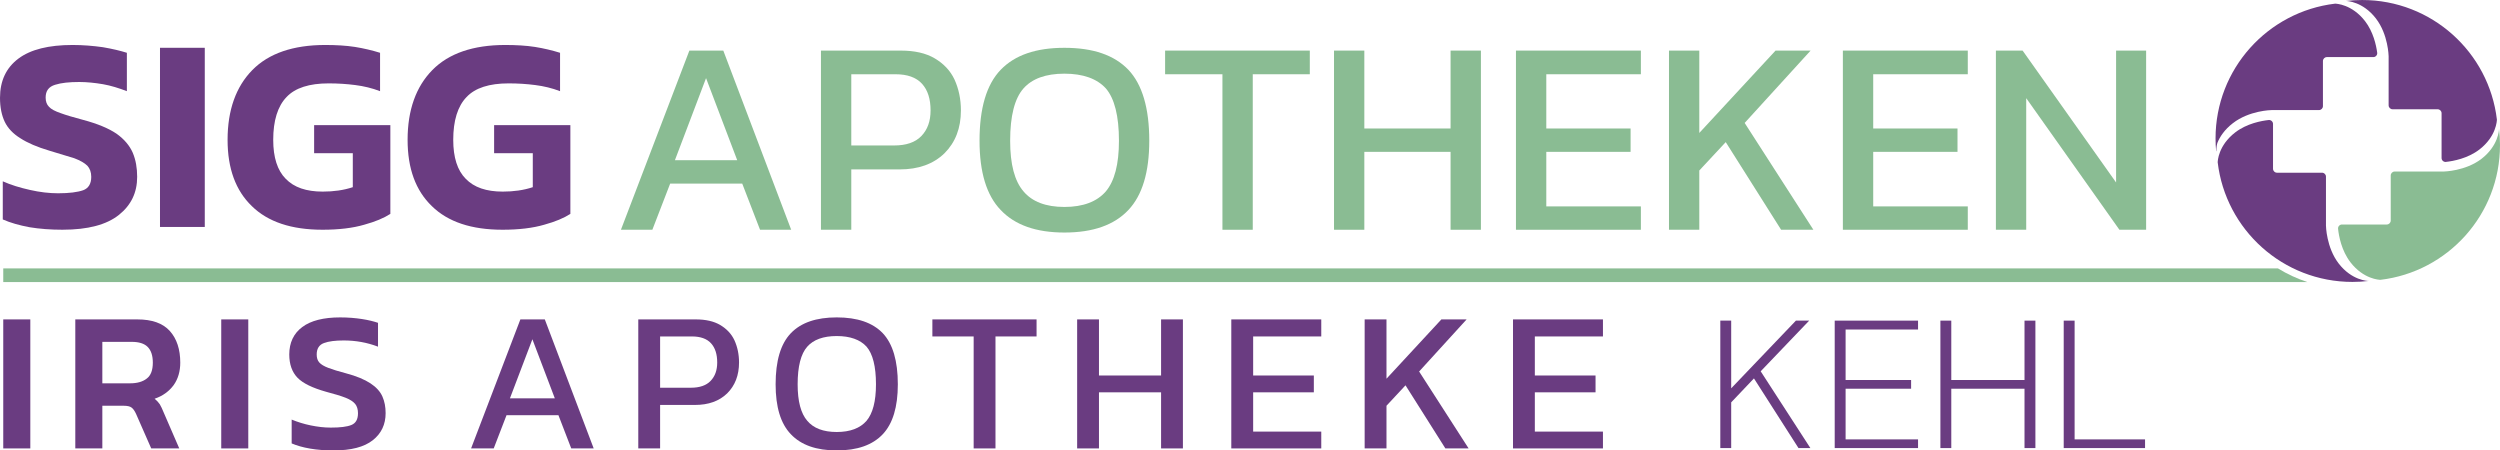 <?xml version="1.0" encoding="UTF-8"?>
<!DOCTYPE svg PUBLIC "-//W3C//DTD SVG 1.1//EN" "http://www.w3.org/Graphics/SVG/1.1/DTD/svg11.dtd">
<!-- Creator: CorelDRAW -->
<svg xmlns="http://www.w3.org/2000/svg" xml:space="preserve" width="999px" height="180px" version="1.1" style="shape-rendering:geometricPrecision; text-rendering:geometricPrecision; image-rendering:optimizeQuality; fill-rule:evenodd; clip-rule:evenodd"
viewBox="0 0 998.66 179.92"
 xmlns:xlink="http://www.w3.org/1999/xlink"
 xmlns:xodm="http://www.corel.com/coreldraw/odm/2003">
 <defs>
  <style type="text/css">
   <![CDATA[
    .fil1 {fill:#8ABC93;fill-rule:nonzero}
    .fil2 {fill:#8ABC93;fill-rule:nonzero}
    .fil0 {fill:#6A3C81;fill-rule:nonzero}
   ]]>
  </style>
 </defs>
 <g id="Ebene_x0020_1">
  <g id="_105553186089472">
   <g>
    <g>
     <path class="fil0" d="M934.22 105.25c-4.96,-6.43 -5.08,-15.12 -5.08,-15.12l0 -19.58c0,-0.87 -0.7,-1.57 -1.57,-1.57l-18.01 0c-0.87,0 -1.57,-0.71 -1.57,-1.58l0 -17.89c0,-0.46 -0.18,-0.86 -0.52,-1.17 -0.35,-0.31 -0.76,-0.44 -1.22,-0.4 -2.87,0.31 -8.72,1.36 -13.38,4.96 -6.79,5.23 -6.98,11.54 -6.98,11.95 3.19,26.9 26.07,47.76 53.83,47.76 2.19,0 4.34,-0.13 6.46,-0.38 -0.4,0 -6.72,-0.19 -11.96,-6.98z"/>
     <path class="fil1" d="M991.28 63.43c-6.43,4.95 -15.12,5.08 -15.12,5.08l-19.58 0c-0.87,0 -1.57,0.71 -1.57,1.58l0 18.01c0,0.86 -0.71,1.57 -1.58,1.57l-17.89 0c-0.46,0 -0.86,0.18 -1.17,0.52 -0.31,0.34 -0.44,0.76 -0.39,1.22 0.3,2.86 1.36,8.72 4.96,13.37 5.24,6.79 11.56,6.98 11.96,6.99 26.89,-3.19 47.76,-26.07 47.76,-53.83 0,-2.19 -0.14,-4.35 -0.39,-6.47 -0.01,0.39 -0.21,6.71 -6.99,11.96z"/>
     <path class="fil0" d="M949.09 7.37c4.96,6.42 5.08,15.11 5.08,15.11l0 19.59c0,0.86 0.7,1.57 1.57,1.57l18.01 0c0.87,0 1.57,0.71 1.57,1.57l0 17.9c0,0.46 0.18,0.86 0.52,1.16 0.35,0.31 0.76,0.45 1.22,0.4 2.86,-0.31 8.72,-1.36 13.38,-4.96 6.79,-5.24 6.98,-11.56 6.98,-11.96 -3.18,-26.89 -26.06,-47.75 -53.83,-47.75 -2.18,0 -4.34,0.13 -6.46,0.38 0.42,0.01 6.72,0.21 11.96,6.99z"/>
     <path class="fil0" d="M885.27 60.38c-0.16,-1.68 -0.24,-3.37 -0.24,-5.09 0,-27.76 20.86,-50.64 47.76,-53.84 0.41,0.01 6.72,0.21 11.96,6.98 3.28,4.27 4.44,9.53 4.85,12.59 0.07,0.46 -0.06,0.89 -0.37,1.24 -0.31,0.36 -0.71,0.54 -1.18,0.54l-1.07 0 -17.48 0c-0.86,0 -1.57,0.71 -1.57,1.57l0 18.01c0,0.87 -0.7,1.58 -1.57,1.58l-18.84 0c-0.37,0 -9.02,0.18 -15.57,5.24 -3.35,2.58 -5.16,5.41 -6.13,7.73 0,0 -0.33,0.82 -0.43,2.27 -0.03,0.42 -0.04,0.82 -0.04,1.18l-0.08 0z"/>
    </g>
    <path class="fil0" d="M25.01 91.76c-4.78,0 -9.12,-0.33 -13.23,-1 -4.11,-0.78 -7.67,-1.78 -10.67,-3.11l0 -15.23c3.22,1.45 6.89,2.56 10.89,3.45 3.89,0.89 7.67,1.33 11.23,1.33 4.44,0 7.78,-0.44 10,-1.22 2.11,-0.78 3.22,-2.56 3.22,-5.34 0,-1.89 -0.55,-3.33 -1.55,-4.44 -1.11,-1.11 -2.89,-2.11 -5.23,-3 -2.44,-0.78 -5.77,-1.78 -9.89,-3 -4.89,-1.45 -8.78,-3.11 -11.67,-5 -2.89,-1.78 -5,-4.01 -6.22,-6.56 -1.22,-2.56 -1.89,-5.78 -1.89,-9.56 0,-6.78 2.45,-12 7.34,-15.67 4.89,-3.67 12.11,-5.45 21.67,-5.45 4.11,0 8.22,0.34 12.11,0.89 3.89,0.67 7.11,1.45 9.56,2.23l0 15.33c-3.22,-1.22 -6.34,-2.22 -9.56,-2.78 -3.22,-0.55 -6.44,-0.88 -9.45,-0.88 -4,0 -7.22,0.33 -9.66,1.11 -2.56,0.78 -3.78,2.44 -3.78,5.11 0,1.56 0.44,2.78 1.33,3.67 0.89,1 2.45,1.78 4.67,2.55 2.11,0.78 5.11,1.67 8.89,2.67 5.89,1.56 10.34,3.45 13.45,5.56 3.11,2.22 5.22,4.78 6.44,7.55 1.23,2.89 1.78,6.12 1.78,9.67 0,6.34 -2.44,11.34 -7.33,15.23 -4.89,3.89 -12.34,5.89 -22.45,5.89z"/>
    <polygon id="_1" class="fil0" points="63.91,90.65 63.91,19.08 81.8,19.08 81.8,90.65 "/>
    <path id="_2" class="fil0" d="M128.81 91.76c-12.34,0 -21.78,-3.11 -28.23,-9.45 -6.44,-6.22 -9.67,-15 -9.67,-26.45 0,-11.89 3.34,-21.22 9.89,-27.89 6.56,-6.67 16.34,-10.01 29.12,-10.01 4.34,0 8.34,0.23 11.89,0.78 3.45,0.56 6.78,1.34 10.01,2.34l0 15.33c-3.23,-1.22 -6.45,-2 -9.89,-2.44 -3.45,-0.45 -7.01,-0.67 -10.67,-0.67 -7.67,0 -13.34,1.78 -16.79,5.45 -3.55,3.66 -5.33,9.44 -5.33,17.11 0,7 1.67,12.23 5,15.56 3.33,3.45 8.22,5.11 14.78,5.11 4.34,0 8.34,-0.55 12.01,-1.77l0 -13.56 -15.45 0 0 -11.23 30.45 0 0 35.46c-2.56,1.66 -6,3.11 -10.45,4.33 -4.55,1.33 -10.11,2 -16.67,2z"/>
    <path id="_3" class="fil0" d="M200.72 91.76c-12.34,0 -21.79,-3.11 -28.23,-9.45 -6.45,-6.22 -9.67,-15 -9.67,-26.45 0,-11.89 3.33,-21.22 9.89,-27.89 6.56,-6.67 16.34,-10.01 29.12,-10.01 4.33,0 8.34,0.23 11.89,0.78 3.45,0.56 6.78,1.34 10,2.34l0 15.33c-3.22,-1.22 -6.44,-2 -9.89,-2.44 -3.44,-0.45 -7,-0.67 -10.67,-0.67 -7.67,0 -13.33,1.78 -16.78,5.45 -3.56,3.66 -5.33,9.44 -5.33,17.11 0,7 1.66,12.23 5,15.56 3.33,3.45 8.22,5.11 14.78,5.11 4.33,0 8.33,-0.55 12,-1.77l0 -13.56 -15.45 0 0 -11.23 30.46 0 0 35.46c-2.56,1.66 -6.01,3.11 -10.45,4.33 -4.56,1.33 -10.11,2 -16.67,2z"/>
    <path class="fil2" d="M248.04 91.77l27.34 -71.57 13.55 0 27.12 71.57 -12.44 0 -7.12 -18.45 -28.78 0 -7.12 18.45 -12.55 0zm21.56 -27.78l24.89 0 -12.45 -32.79 -12.44 32.79z"/>
    <path id="_1_45" class="fil2" d="M327.94 91.77l0 -71.57 31.9 0c5.45,0 10,1 13.56,3.11 3.56,2.11 6.22,4.89 7.89,8.45 1.67,3.67 2.56,7.78 2.56,12.33 0,7.12 -2.22,12.79 -6.56,17.12 -4.44,4.33 -10.45,6.45 -17.89,6.45l-19.34 0 0 24.11 -12.12 0zm12.12 -33.67l17.11 0c4.78,0 8.45,-1.22 10.9,-3.78 2.44,-2.56 3.66,-5.89 3.66,-10.23 0,-4.55 -1.11,-8.11 -3.44,-10.66 -2.34,-2.56 -5.89,-3.78 -10.56,-3.78l-17.67 0 0 28.45z"/>
    <path id="_2_46" class="fil2" d="M425.19 92.88c-11.33,0 -19.78,-3 -25.45,-9 -5.67,-5.89 -8.45,-15.11 -8.45,-27.67 0,-13 2.78,-22.45 8.45,-28.34 5.67,-5.89 14.12,-8.78 25.45,-8.78 11.45,0 19.9,2.89 25.56,8.78 5.56,5.89 8.34,15.34 8.34,28.34 0,12.56 -2.78,21.78 -8.34,27.67 -5.66,6 -14.11,9 -25.56,9zm0 -10.22c7.45,0 13.01,-2.11 16.56,-6.22 3.45,-4.12 5.23,-10.78 5.23,-20.23 0,-9.89 -1.78,-16.89 -5.23,-20.9 -3.55,-3.89 -9.11,-5.89 -16.56,-5.89 -7.44,0 -12.89,2 -16.34,5.89 -3.55,4.01 -5.33,11.01 -5.33,20.9 0,9.45 1.78,16.11 5.33,20.23 3.45,4.11 8.9,6.22 16.34,6.22z"/>
    <polygon id="_3_47" class="fil2" points="488.32,91.77 488.32,29.65 465.42,29.65 465.42,20.2 523.22,20.2 523.22,29.65 500.43,29.65 500.43,91.77 "/>
    <polygon id="_4" class="fil2" points="532.89,91.77 532.89,20.2 545,20.2 545,51.32 579.45,51.32 579.45,20.2 591.57,20.2 591.57,91.77 579.45,91.77 579.45,60.65 545,60.65 545,91.77 "/>
    <polygon id="_5" class="fil2" points="605.57,91.77 605.57,20.2 655.47,20.2 655.47,29.65 617.69,29.65 617.69,51.32 651.36,51.32 651.36,60.65 617.69,60.65 617.69,82.44 655.47,82.44 655.47,91.77 "/>
    <polygon id="_6" class="fil2" points="666.7,91.77 666.7,20.2 678.81,20.2 678.81,53.1 709.27,20.2 723.27,20.2 696.93,49.1 724.38,91.77 711.49,91.77 689.37,56.76 678.81,68.1 678.81,91.77 "/>
    <polygon id="_7" class="fil2" points="736.16,91.77 736.16,20.2 786.06,20.2 786.06,29.65 748.28,29.65 748.28,51.32 781.95,51.32 781.95,60.65 748.28,60.65 748.28,82.44 786.06,82.44 786.06,91.77 "/>
    <polygon id="_8" class="fil2" points="797.29,91.77 797.29,20.2 807.96,20.2 845.3,72.88 845.3,20.2 857.3,20.2 857.3,91.77 846.63,91.77 809.4,39.2 809.4,91.77 "/>
   </g>
   <path class="fil1" d="M909.96 107.21l-908.66 0 0 5.45 920.39 0c-4.14,-1.37 -8.07,-3.21 -11.73,-5.45z"/>
   <polygon class="fil0" points="1.3,179.12 1.3,127.58 12.11,127.58 12.11,179.12 "/>
   <path id="_1_48" class="fil0" d="M30.08 179.12l0 -51.54 24.73 0c5.92,0 10.24,1.52 13.04,4.64 2.8,3.13 4.16,7.37 4.16,12.65 0,3.44 -0.88,6.48 -2.64,8.96 -1.84,2.48 -4.32,4.32 -7.6,5.44 0.88,0.72 1.52,1.44 2.08,2.24 0.48,0.8 0.96,1.85 1.52,3.21l6.24 14.4 -11.2 0 -6.08 -13.84c-0.56,-1.2 -1.13,-2 -1.77,-2.48 -0.64,-0.49 -1.68,-0.73 -3.2,-0.73l-8.48 0 0 17.05 -10.8 0zm10.8 -26.01l11.12 0c2.81,0 5.05,-0.64 6.65,-1.92 1.6,-1.2 2.4,-3.36 2.4,-6.32 0,-2.88 -0.72,-4.96 -2.08,-6.32 -1.36,-1.36 -3.52,-2 -6.33,-2l-11.76 0 0 16.56z"/>
   <polygon id="_2_49" class="fil0" points="88.38,179.12 88.38,127.58 99.18,127.58 99.18,179.12 "/>
   <path id="_3_50" class="fil0" d="M133.16 179.92c-3.29,0 -6.41,-0.24 -9.21,-0.72 -2.88,-0.48 -5.36,-1.2 -7.44,-2.08l0 -9.52c2.32,0.96 4.88,1.76 7.6,2.32 2.72,0.56 5.36,0.88 8.01,0.88 3.76,0 6.48,-0.32 8.24,-1.04 1.76,-0.72 2.64,-2.24 2.64,-4.72 0,-1.52 -0.4,-2.81 -1.12,-3.69 -0.72,-0.88 -2,-1.76 -3.84,-2.48 -1.84,-0.72 -4.48,-1.52 -7.84,-2.4 -5.37,-1.52 -9.21,-3.36 -11.37,-5.6 -2.16,-2.24 -3.28,-5.36 -3.28,-9.28 0,-4.72 1.76,-8.41 5.2,-10.97 3.44,-2.56 8.48,-3.84 15.13,-3.84 3.12,0 6,0.24 8.64,0.64 2.64,0.4 4.8,0.96 6.48,1.52l0 9.53c-4.4,-1.68 -8.96,-2.48 -13.68,-2.48 -3.36,0 -6,0.32 -7.92,1.04 -1.93,0.72 -2.89,2.24 -2.89,4.56 0,1.36 0.32,2.4 1.04,3.2 0.72,0.8 1.92,1.52 3.61,2.16 1.68,0.64 4,1.36 7.04,2.16 4.24,1.12 7.44,2.48 9.76,4 2.32,1.52 3.92,3.28 4.8,5.28 0.88,2 1.28,4.16 1.28,6.65 0,4.48 -1.68,8.08 -5.12,10.8 -3.44,2.72 -8.64,4.08 -15.76,4.08z"/>
   <path id="_4_51" class="fil0" d="M188.18 179.12l19.69 -51.54 9.76 0 19.53 51.54 -8.97 0 -5.12 -13.28 -20.73 0 -5.12 13.28 -9.04 0zm15.52 -20.01l17.93 0 -8.96 -23.6 -8.97 23.6z"/>
   <path id="_5_52" class="fil0" d="M254.97 179.12l0 -51.54 22.96 0c3.92,0 7.21,0.72 9.77,2.24 2.56,1.52 4.48,3.52 5.68,6.09 1.2,2.64 1.84,5.6 1.84,8.88 0,5.12 -1.6,9.2 -4.72,12.32 -3.2,3.12 -7.52,4.64 -12.89,4.64l-13.92 0 0 17.37 -8.72 0zm8.72 -24.25l12.32 0c3.44,0 6.09,-0.88 7.85,-2.72 1.76,-1.84 2.64,-4.24 2.64,-7.36 0,-3.28 -0.8,-5.84 -2.48,-7.68 -1.69,-1.84 -4.25,-2.72 -7.61,-2.72l-12.72 0 0 20.48z"/>
   <path id="_6_53" class="fil0" d="M334.24 179.92c-8.17,0 -14.25,-2.16 -18.33,-6.48 -4.08,-4.24 -6.08,-10.89 -6.08,-19.93 0,-9.36 2,-16.16 6.08,-20.41 4.08,-4.24 10.16,-6.32 18.33,-6.32 8.24,0 14.32,2.08 18.4,6.32 4,4.25 6.01,11.05 6.01,20.41 0,9.04 -2.01,15.69 -6.01,19.93 -4.08,4.32 -10.16,6.48 -18.4,6.48zm0 -7.36c5.36,0 9.36,-1.52 11.92,-4.48 2.48,-2.96 3.76,-7.77 3.76,-14.57 0,-7.12 -1.28,-12.16 -3.76,-15.04 -2.56,-2.8 -6.56,-4.24 -11.92,-4.24 -5.37,0 -9.29,1.44 -11.77,4.24 -2.56,2.88 -3.84,7.92 -3.84,15.04 0,6.8 1.28,11.61 3.84,14.57 2.48,2.96 6.4,4.48 11.77,4.48z"/>
   <polygon id="_7_54" class="fil0" points="388.94,179.12 388.94,134.39 372.45,134.39 372.45,127.58 414.07,127.58 414.07,134.39 397.66,134.39 397.66,179.12 "/>
   <polygon id="_8_55" class="fil0" points="430.28,179.12 430.28,127.58 439,127.58 439,149.99 463.81,149.99 463.81,127.58 472.53,127.58 472.53,179.12 463.81,179.12 463.81,156.71 439,156.71 439,179.12 "/>
   <polygon id="_9" class="fil0" points="491.86,179.12 491.86,127.58 527.8,127.58 527.8,134.39 500.59,134.39 500.59,149.99 524.83,149.99 524.83,156.71 500.59,156.71 500.59,172.4 527.8,172.4 527.8,179.12 "/>
   <polygon id="_10" class="fil0" points="545.13,179.12 545.13,127.58 553.85,127.58 553.85,151.27 575.78,127.58 585.86,127.58 566.89,148.39 586.66,179.12 577.38,179.12 561.45,153.91 553.85,162.07 553.85,179.12 "/>
   <polygon id="_11" class="fil0" points="604.39,179.12 604.39,127.58 640.32,127.58 640.32,134.39 613.11,134.39 613.11,149.99 637.36,149.99 637.36,156.71 613.11,156.71 613.11,172.4 640.32,172.4 640.32,179.12 "/>
   <polygon class="fil0" points="687.2,178.98 687.2,128.07 691.55,128.07 691.55,155.11 717.4,128.07 722.7,128.07 703.33,148.31 723.18,178.98 718.43,178.98 700.64,151.15 691.55,160.72 691.55,178.98 "/>
   <polygon id="_1_56" class="fil0" points="732.9,178.98 732.9,128.07 766.19,128.07 766.19,131.62 737.25,131.62 737.25,151.79 763.42,151.79 763.42,155.27 737.25,155.27 737.25,175.51 766.19,175.51 766.19,178.98 "/>
   <polygon id="_2_57" class="fil0" points="775.12,178.98 775.12,128.07 779.47,128.07 779.47,151.79 808.72,151.79 808.72,128.07 813.07,128.07 813.07,178.98 808.72,178.98 808.72,155.27 779.47,155.27 779.47,178.98 "/>
   <polygon id="_3_58" class="fil0" points="824.38,178.98 824.38,128.07 828.73,128.07 828.73,175.51 856.87,175.51 856.87,178.98 "/>
  </g>
 </g>
</svg>
